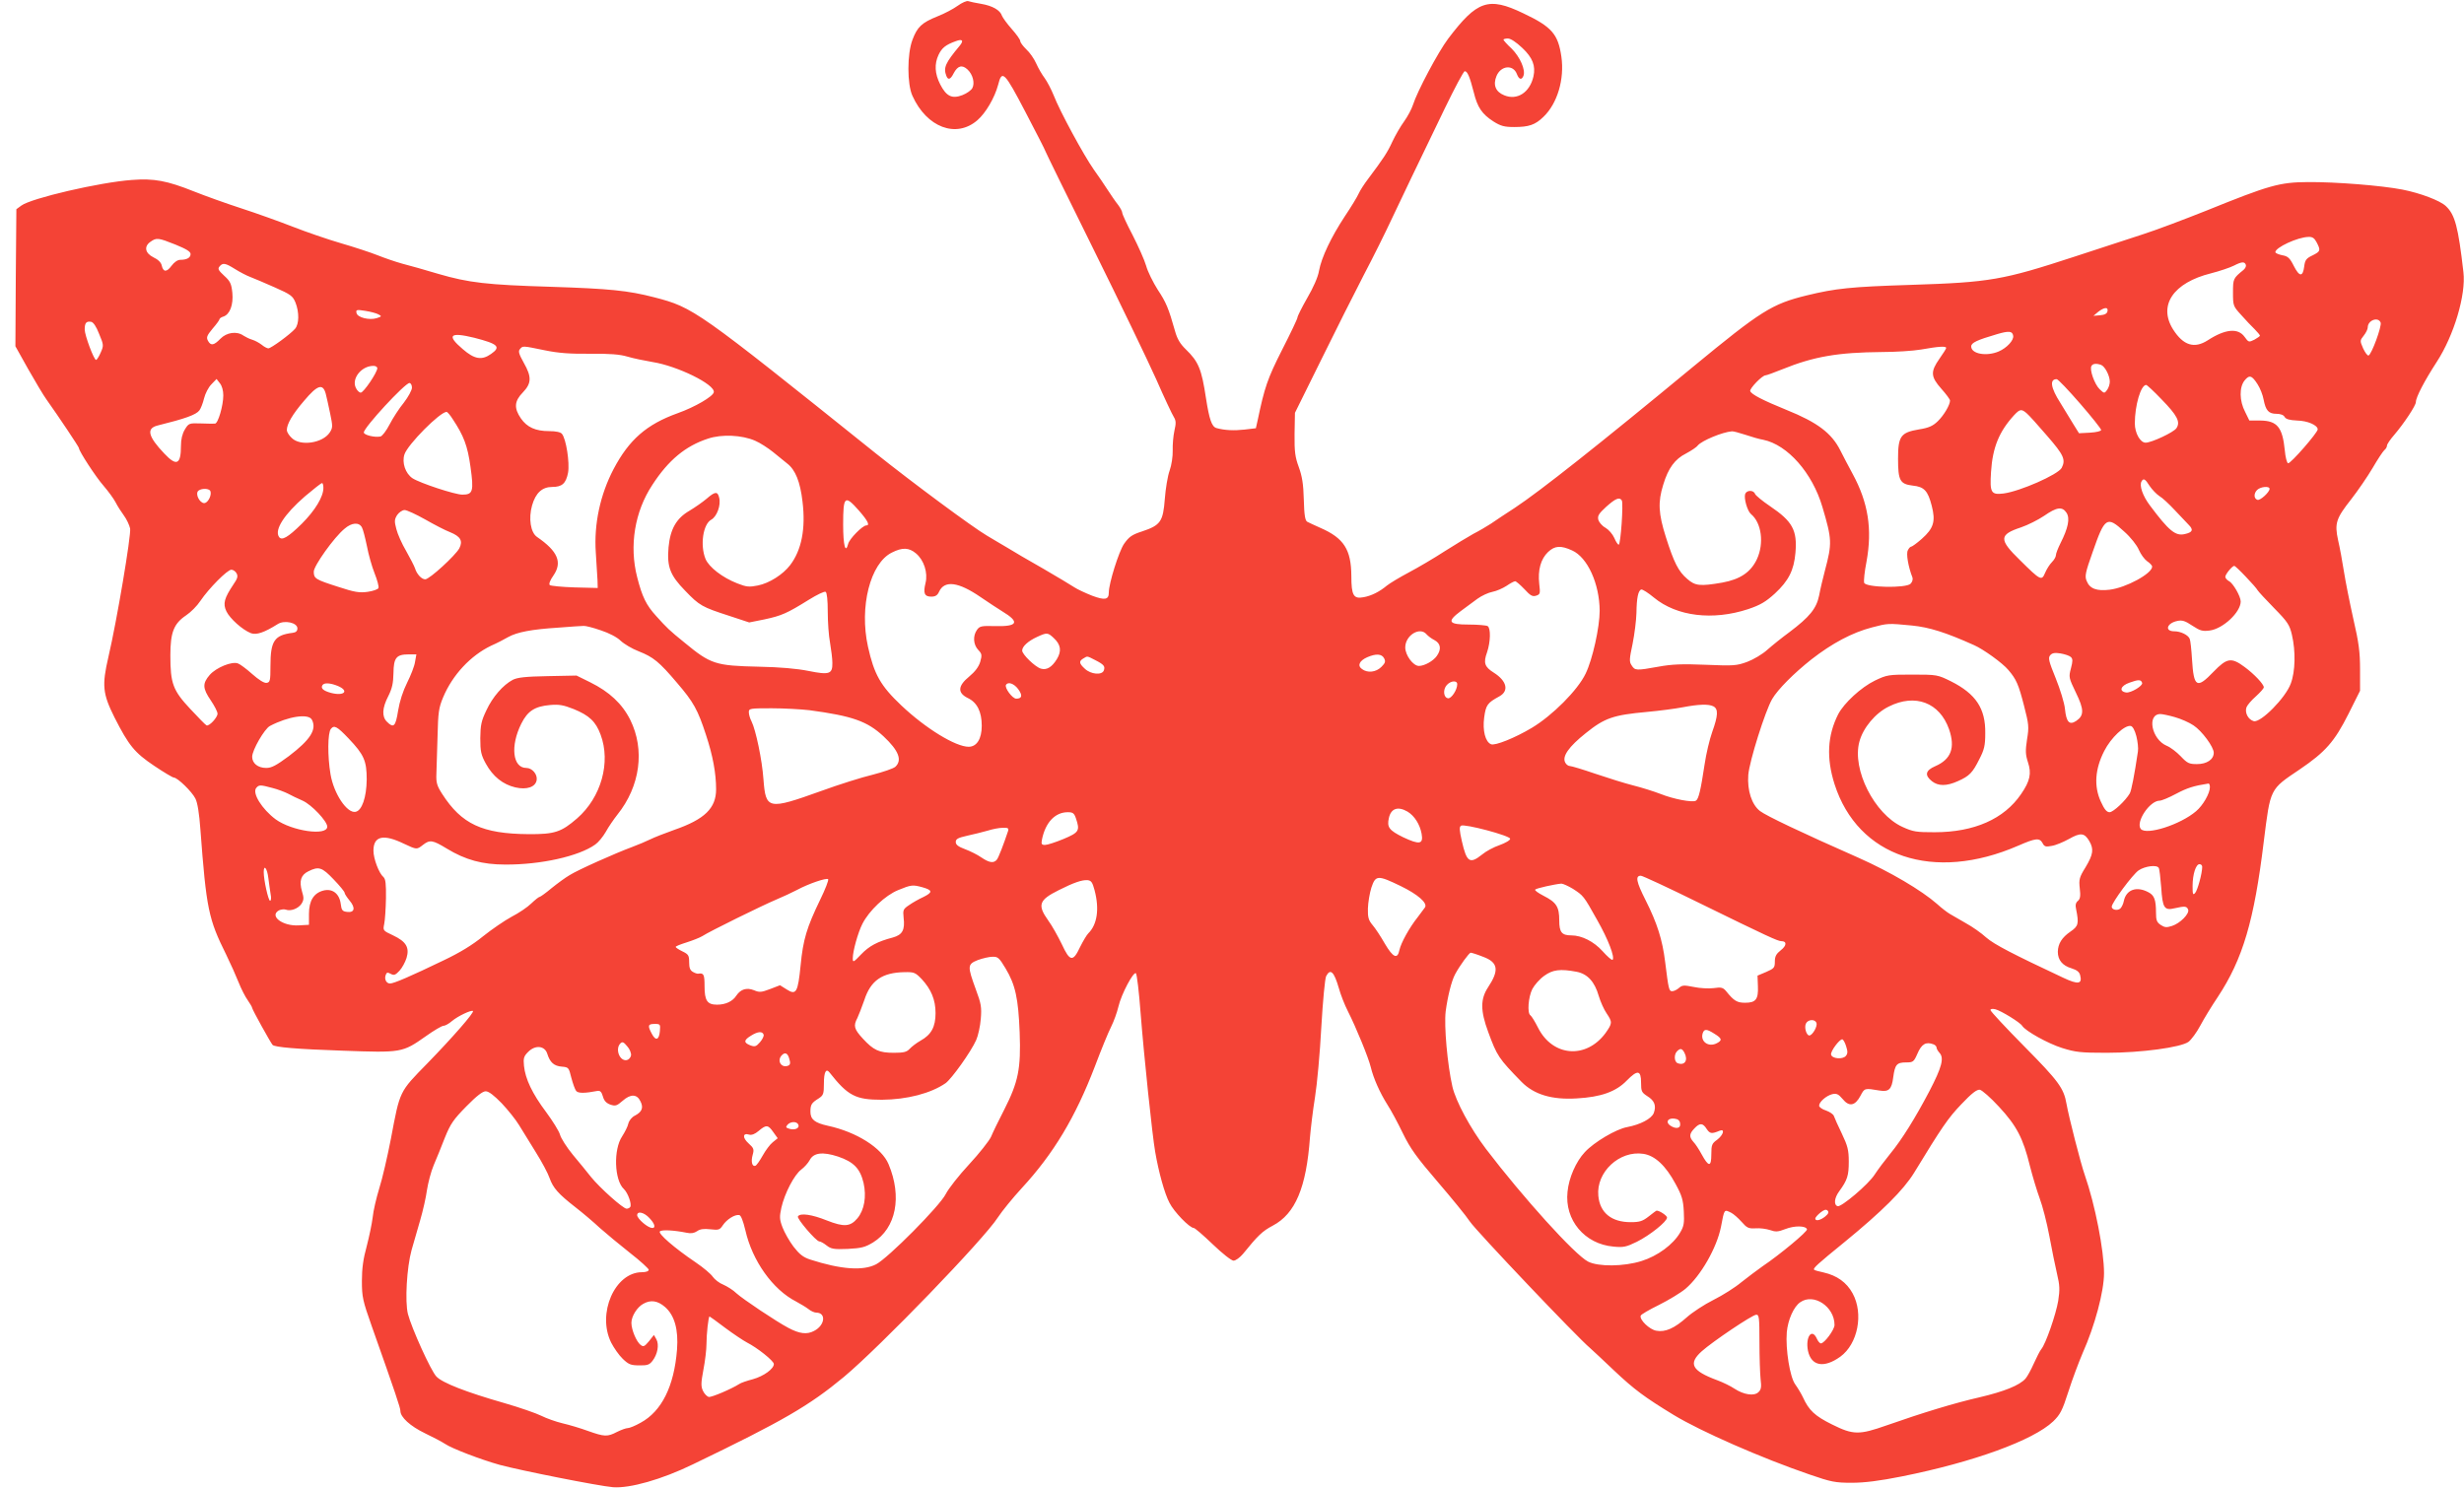 <?xml version="1.0" standalone="no"?>
<!DOCTYPE svg PUBLIC "-//W3C//DTD SVG 20010904//EN"
 "http://www.w3.org/TR/2001/REC-SVG-20010904/DTD/svg10.dtd">
<svg version="1.0" xmlns="http://www.w3.org/2000/svg"
 width="1280pt" height="773pt" viewBox="0 0 1280 773"
 preserveAspectRatio="xMidYMid meet">
<g transform="translate(0,773) scale(0.1,-0.1)"
fill="#f44336" stroke="none">
<path d="M4975 7700 c-22 -16 -69 -41 -105 -55 -82 -33 -105 -55 -130 -122
-28 -74 -28 -230 0 -291 74 -164 227 -222 337 -127 44 38 90 117 108 184 20
81 33 68 143 -143 56 -107 102 -197 102 -200 0 -3 112 -231 249 -508 137 -277
284 -582 327 -678 42 -96 84 -185 92 -197 11 -18 12 -32 3 -70 -6 -27 -10 -73
-9 -103 1 -31 -6 -77 -16 -105 -10 -27 -21 -94 -25 -147 -9 -118 -22 -137
-118 -169 -53 -17 -68 -28 -94 -65 -27 -40 -79 -205 -79 -253 0 -37 -20 -41
-87 -16 -35 14 -76 33 -91 43 -15 10 -88 54 -162 97 -74 42 -160 92 -190 111
-30 18 -77 45 -103 61 -75 44 -384 273 -577 427 -933 748 -947 758 -1150 811
-139 36 -234 45 -540 55 -332 10 -425 21 -583 67 -67 20 -151 44 -187 53 -36
10 -94 30 -129 44 -35 14 -120 42 -189 62 -69 20 -182 59 -251 86 -69 27 -189
70 -266 95 -77 25 -189 65 -249 89 -138 55 -206 68 -321 59 -167 -12 -523 -95
-574 -133 l-26 -19 -3 -356 -2 -356 66 -118 c37 -65 79 -136 95 -158 64 -90
169 -247 169 -253 0 -16 89 -152 128 -196 24 -28 52 -66 62 -85 10 -20 30 -51
44 -70 14 -19 28 -49 32 -67 6 -34 -69 -480 -113 -668 -34 -147 -30 -190 32
-314 74 -145 103 -182 206 -251 49 -33 96 -61 102 -61 20 -1 94 -73 112 -109
11 -21 20 -77 26 -160 31 -414 42 -466 134 -651 23 -47 52 -112 65 -145 13
-33 34 -74 47 -92 12 -17 23 -36 23 -40 0 -8 96 -181 106 -192 11 -12 127 -22
363 -30 307 -11 311 -11 433 75 42 30 83 54 91 54 9 0 29 11 45 25 31 26 101
59 109 52 7 -8 -104 -135 -237 -272 -147 -150 -142 -141 -189 -390 -18 -93
-45 -210 -61 -260 -15 -49 -31 -117 -34 -150 -4 -33 -18 -100 -31 -150 -18
-65 -25 -115 -25 -180 0 -83 4 -102 51 -235 125 -353 149 -425 149 -441 0 -32
51 -79 128 -116 42 -20 89 -45 104 -55 35 -24 187 -82 284 -109 107 -29 515
-110 588 -116 87 -7 254 40 416 119 469 226 603 304 784 454 188 157 728 716
800 829 21 32 77 101 124 152 165 179 278 367 380 633 32 85 70 178 84 205 14
28 31 75 38 105 15 65 79 185 91 173 5 -5 16 -97 24 -204 18 -229 61 -639 76
-724 18 -105 49 -217 74 -264 23 -47 105 -131 126 -131 6 0 50 -38 99 -85 50
-48 97 -85 108 -85 11 0 33 16 49 35 77 95 100 118 155 147 117 62 174 197
193 458 4 47 15 140 26 208 11 68 26 232 33 366 8 138 19 252 25 264 22 42 41
24 66 -62 9 -33 30 -87 47 -120 44 -87 108 -244 119 -291 14 -58 47 -132 86
-194 19 -29 55 -96 81 -150 38 -78 71 -124 180 -251 73 -85 149 -178 168 -207
31 -47 558 -602 624 -657 13 -12 70 -64 125 -117 105 -99 159 -139 310 -231
142 -86 457 -224 705 -309 113 -39 134 -43 220 -43 66 0 145 10 260 33 370 74
682 187 786 286 36 35 47 55 79 155 20 63 54 153 74 200 63 141 111 320 111
415 0 118 -46 355 -100 510 -22 63 -83 302 -95 370 -14 81 -41 118 -219 298
-97 98 -176 183 -176 189 0 6 10 8 26 4 30 -8 128 -68 139 -86 17 -27 134 -92
207 -115 70 -22 97 -25 231 -25 180 0 386 28 426 57 14 11 42 48 61 84 19 36
60 103 91 149 130 197 189 396 239 809 35 277 30 268 186 373 134 91 181 144
254 289 l60 120 0 111 c0 89 -6 138 -35 263 -19 85 -41 196 -49 247 -8 51 -21
123 -30 161 -19 88 -11 113 68 213 35 45 85 118 111 162 26 45 54 87 61 93 8
6 14 17 14 24 0 7 17 32 38 56 51 60 112 152 112 170 0 25 45 111 108 208 90
138 153 350 139 467 -27 236 -44 299 -91 343 -30 29 -134 68 -226 86 -108 21
-345 40 -490 39 -148 -1 -199 -15 -530 -149 -113 -45 -261 -101 -330 -123 -69
-22 -228 -75 -355 -116 -370 -121 -438 -133 -845 -146 -316 -10 -393 -18 -545
-55 -180 -44 -237 -80 -589 -370 -491 -406 -796 -647 -926 -733 -47 -30 -103
-68 -125 -83 -22 -14 -62 -38 -90 -52 -27 -15 -95 -56 -150 -91 -55 -36 -139
-85 -186 -110 -47 -25 -99 -56 -115 -69 -37 -31 -80 -53 -121 -60 -52 -10 -63
10 -63 111 -1 137 -39 196 -160 249 -30 13 -61 28 -69 32 -11 6 -16 34 -18
115 -2 82 -9 122 -26 169 -19 52 -23 79 -22 172 l2 110 136 275 c74 151 174
349 221 440 48 91 114 224 147 295 63 134 114 239 275 573 51 105 97 192 103
192 14 0 26 -28 47 -110 19 -78 43 -113 102 -151 38 -24 57 -29 108 -29 76 0
109 11 152 53 72 69 110 195 93 313 -17 117 -50 155 -198 225 -181 87 -240 66
-390 -132 -52 -69 -161 -274 -183 -344 -7 -22 -28 -61 -46 -86 -19 -26 -46
-73 -61 -105 -25 -55 -46 -87 -127 -195 -19 -25 -41 -59 -48 -75 -7 -16 -39
-69 -72 -118 -71 -108 -121 -213 -134 -283 -5 -32 -30 -88 -61 -141 -28 -49
-51 -95 -51 -102 0 -6 -36 -82 -80 -168 -76 -150 -91 -195 -127 -367 l-9 -40
-59 -7 c-55 -6 -103 -4 -146 8 -24 7 -37 45 -54 154 -23 153 -39 191 -105 255
-30 29 -45 55 -56 95 -33 117 -46 149 -90 215 -24 38 -52 94 -60 124 -9 31
-41 102 -70 159 -30 57 -54 109 -54 116 0 7 -10 26 -22 42 -13 16 -36 50 -53
76 -16 25 -49 74 -73 107 -52 74 -177 304 -208 385 -13 32 -34 72 -47 90 -13
17 -33 51 -44 76 -11 25 -34 58 -52 74 -17 17 -31 35 -31 43 0 7 -20 35 -44
62 -24 27 -47 59 -51 69 -9 29 -49 52 -108 62 -29 5 -59 11 -67 14 -8 3 -33
-8 -55 -24z m11 -207 c-76 -91 -86 -115 -70 -157 9 -24 22 -19 38 13 21 40 44
46 72 20 28 -26 39 -71 25 -97 -6 -11 -28 -27 -51 -36 -54 -21 -84 -7 -116 56
-28 55 -31 106 -8 154 17 35 36 51 89 70 34 13 43 4 21 -23z m2922 -12 c54
-51 70 -93 58 -148 -19 -84 -85 -126 -152 -98 -45 18 -59 54 -40 100 23 55 87
61 106 10 11 -29 25 -32 34 -9 12 31 -18 98 -61 141 -24 22 -43 44 -43 47 0 3
11 6 23 6 15 0 43 -19 75 -49z m4127 -1011 c21 -41 20 -46 -22 -67 -32 -15
-39 -24 -43 -57 -7 -56 -25 -55 -54 2 -21 42 -31 51 -61 56 -19 4 -35 11 -35
16 0 24 116 78 172 79 21 1 31 -6 43 -29z m-11123 -11 c56 -23 78 -36 78 -49
0 -19 -19 -30 -54 -30 -13 0 -31 -12 -45 -31 -25 -34 -43 -34 -51 2 -3 15 -19
31 -43 42 -44 22 -50 57 -15 81 31 22 40 21 130 -15z m10755 -106 c2 -6 -3
-17 -12 -25 -54 -44 -55 -46 -55 -118 0 -69 1 -71 43 -117 23 -26 54 -59 70
-74 15 -15 27 -30 27 -33 0 -3 -13 -12 -29 -21 -29 -14 -30 -14 -51 15 -34 47
-100 41 -191 -18 -70 -45 -127 -27 -180 56 -79 125 0 243 197 292 43 11 97 29
119 40 41 21 56 22 62 3z m-10446 -21 c24 -15 60 -34 79 -41 19 -7 77 -32 127
-54 84 -37 94 -45 108 -79 20 -51 19 -111 -2 -136 -24 -28 -125 -102 -139
-102 -6 0 -22 8 -35 19 -13 10 -35 22 -49 26 -14 4 -34 14 -45 21 -35 25 -88
17 -120 -16 -34 -35 -50 -38 -65 -10 -9 17 -5 27 24 62 20 23 36 45 36 49 0 4
9 11 20 14 34 11 53 61 47 124 -5 47 -11 60 -42 88 -30 28 -35 36 -25 48 17
21 30 19 81 -13z m9727 -219 c-2 -12 -14 -19 -38 -21 l-35 -3 25 21 c31 24 53
26 48 3z m-8983 -16 c19 -10 19 -11 -8 -20 -38 -12 -101 3 -105 27 -4 17 1 18
45 11 26 -4 57 -12 68 -18z m10402 -43 c7 -18 -47 -166 -63 -171 -5 -2 -18 15
-28 37 -17 39 -17 41 3 66 12 15 21 34 21 43 0 37 54 57 67 25z m-11852 -59
c24 -57 24 -61 8 -97 -9 -21 -20 -38 -24 -38 -11 0 -59 128 -59 158 0 34 8 44
33 40 12 -2 27 -24 42 -63z m9943 -9 c5 -23 -33 -64 -75 -82 -63 -27 -143 -13
-143 26 0 19 29 33 135 64 61 18 79 16 83 -8z m-7994 -11 c124 -32 140 -47 87
-84 -48 -34 -86 -28 -147 25 -86 73 -67 90 60 59z m366 -65 c73 -15 132 -19
236 -18 102 1 154 -3 194 -15 30 -9 89 -21 130 -28 128 -20 326 -117 318 -157
-4 -22 -98 -77 -188 -109 -161 -58 -252 -137 -333 -291 -69 -132 -102 -285
-92 -432 4 -58 8 -123 9 -145 l1 -40 -120 3 c-66 2 -124 8 -129 12 -6 6 2 26
19 50 47 68 23 126 -85 200 -34 23 -45 97 -26 164 19 66 53 96 105 96 51 0 71
18 82 74 9 52 -10 176 -32 202 -7 9 -32 14 -66 14 -71 0 -115 20 -147 66 -37
54 -34 90 10 135 45 47 47 80 5 154 -25 45 -30 60 -20 71 15 18 12 18 129 -6z
m7280 12 c0 -4 -16 -29 -35 -56 -47 -67 -46 -93 10 -156 25 -28 45 -55 45 -61
0 -23 -32 -77 -64 -108 -25 -24 -46 -34 -97 -42 -95 -16 -109 -35 -109 -152 0
-114 10 -132 76 -140 60 -6 79 -27 99 -105 21 -81 10 -117 -52 -172 -25 -22
-50 -40 -54 -40 -5 0 -13 -8 -18 -19 -10 -17 2 -86 24 -142 3 -9 -1 -23 -10
-32 -24 -24 -233 -20 -241 5 -3 10 2 59 12 109 31 170 9 308 -72 457 -20 37
-49 92 -64 122 -45 90 -120 146 -279 210 -123 50 -183 81 -189 98 -4 13 62 82
80 82 5 0 44 14 86 31 165 67 290 88 517 90 72 0 164 6 205 13 90 16 130 19
130 8z m805 -88 c20 -8 45 -56 45 -87 0 -13 -6 -32 -14 -43 -14 -19 -15 -19
-39 4 -26 25 -54 103 -42 121 7 12 25 14 50 5z m-8955 -17 c0 -22 -71 -127
-86 -127 -8 0 -20 12 -26 26 -22 47 29 112 90 113 12 1 22 -5 22 -12z m9768
-84 c13 -20 27 -56 31 -79 11 -57 26 -74 67 -74 20 0 37 -6 42 -16 7 -12 25
-17 65 -19 54 -1 107 -24 107 -46 0 -17 -142 -180 -154 -176 -6 2 -14 32 -17
68 -12 119 -39 153 -127 154 l-57 0 -22 45 c-30 57 -31 128 -3 163 25 31 38
27 68 -20z m-10568 -57 c0 -53 -27 -146 -43 -147 -7 -1 -40 0 -74 1 -61 2 -63
1 -83 -32 -13 -22 -20 -50 -20 -85 0 -97 -23 -107 -86 -40 -85 89 -95 131 -36
146 145 36 201 56 218 79 7 9 18 37 24 62 6 25 23 58 38 73 l27 28 17 -22 c11
-13 18 -38 18 -63z m9645 -42 c61 -70 110 -132 110 -138 0 -6 -24 -12 -58 -14
l-57 -3 -28 45 c-15 25 -46 76 -69 113 -50 78 -57 123 -19 123 7 0 61 -57 121
-126z m-8665 82 c0 -13 -19 -48 -42 -78 -24 -29 -57 -80 -74 -113 -17 -33 -39
-62 -48 -63 -30 -6 -86 8 -86 21 0 26 214 257 237 257 7 0 13 -11 13 -24z
m9088 -60 c83 -85 100 -118 78 -151 -14 -21 -129 -75 -160 -75 -28 0 -56 50
-56 100 0 93 31 200 59 200 4 0 40 -33 79 -74z m-9536 29 c4 -16 15 -63 23
-103 14 -67 14 -74 -2 -99 -37 -56 -154 -73 -198 -28 -14 13 -25 31 -25 40 0
32 29 82 90 153 69 82 97 91 112 37z m8836 -102 c12 -10 59 -62 106 -117 87
-100 98 -124 76 -167 -19 -35 -217 -122 -302 -133 -65 -8 -72 4 -65 112 8 127
42 210 120 295 30 32 38 33 65 10z m-8176 -31 c57 -86 77 -138 92 -247 18
-128 13 -145 -42 -145 -39 0 -220 60 -259 85 -37 25 -56 81 -42 124 17 52 185
221 219 221 4 0 19 -17 32 -38z m6715 -81 c32 -11 74 -23 93 -26 126 -26 255
-172 307 -349 50 -169 51 -188 13 -331 -10 -38 -24 -96 -30 -129 -14 -68 -49
-111 -155 -191 -37 -27 -88 -68 -114 -91 -25 -23 -73 -51 -105 -63 -55 -20
-70 -21 -215 -15 -122 5 -176 3 -246 -10 -116 -21 -122 -20 -139 7 -13 19 -12
32 5 112 10 50 19 122 20 160 1 78 9 117 25 122 6 2 36 -17 66 -42 119 -98
306 -120 489 -60 65 22 91 38 139 81 72 67 99 121 107 212 10 117 -15 163
-132 242 -40 27 -75 56 -78 64 -8 21 -43 20 -51 0 -8 -22 11 -89 30 -105 55
-45 69 -152 31 -234 -32 -68 -87 -105 -180 -122 -116 -20 -141 -17 -182 19
-46 39 -69 85 -111 217 -39 123 -42 182 -14 272 26 87 61 134 119 163 26 14
54 32 61 42 22 25 127 69 177 73 7 1 39 -8 70 -18z m-5144 -31 c26 -11 67 -38
92 -58 24 -20 58 -47 74 -60 43 -33 68 -95 80 -199 17 -140 -5 -252 -65 -330
-37 -48 -107 -93 -167 -105 -45 -9 -59 -8 -107 11 -77 30 -147 84 -165 127
-29 71 -13 181 30 204 29 16 51 75 41 114 -8 34 -21 33 -65 -5 -20 -17 -60
-45 -90 -63 -67 -39 -99 -94 -108 -189 -9 -102 8 -146 86 -226 75 -78 88 -85
230 -131 l103 -34 80 16 c88 19 116 31 230 102 42 26 81 45 87 41 7 -4 11 -45
11 -103 0 -53 5 -126 12 -162 6 -36 12 -82 12 -104 1 -58 -15 -64 -124 -42
-59 12 -150 20 -257 22 -228 5 -251 13 -388 126 -79 64 -90 75 -146 137 -52
57 -73 100 -99 202 -42 163 -13 341 79 480 83 128 172 202 289 240 71 24 177
19 245 -11z m7244 -235 c13 -19 35 -42 50 -52 16 -9 51 -42 80 -73 28 -30 61
-65 73 -77 26 -26 20 -39 -21 -48 -48 -11 -82 17 -180 148 -38 50 -57 105 -44
126 10 18 19 13 42 -24z m-9487 -10 c0 -46 -43 -117 -112 -186 -73 -72 -105
-90 -119 -68 -24 37 28 117 135 210 45 38 84 69 89 69 4 0 7 -11 7 -25z
m10110 -5 c0 -17 -49 -62 -63 -57 -19 6 -20 33 -2 51 18 18 65 22 65 6z
m-10697 -12 c7 -19 -9 -54 -27 -61 -20 -8 -49 33 -40 57 7 19 60 22 67 4z
m7332 -48 c9 -15 -6 -230 -16 -230 -5 0 -15 16 -23 35 -9 20 -29 43 -46 53
-17 9 -33 28 -37 41 -5 21 2 32 41 68 48 43 69 52 81 33z m-3962 -54 c46 -53
57 -76 37 -76 -19 0 -88 -70 -94 -96 -14 -54 -26 -7 -26 100 0 150 8 157 83
72z m6272 -10 c19 -29 9 -79 -31 -158 -13 -26 -24 -54 -24 -63 0 -8 -9 -24
-21 -36 -11 -11 -27 -36 -35 -55 -18 -43 -23 -41 -131 66 -110 107 -109 132 6
170 35 12 89 39 120 60 66 46 94 49 116 16z m-8526 -35 c47 -27 105 -57 129
-66 54 -22 68 -45 48 -84 -20 -37 -155 -161 -177 -161 -19 0 -44 27 -53 57 -4
12 -25 53 -46 90 -22 37 -45 89 -51 114 -11 41 -10 50 4 73 10 14 27 26 39 26
11 0 59 -22 107 -49z m8826 -63 c33 -29 66 -71 76 -95 10 -23 29 -49 43 -59
14 -9 26 -22 26 -28 0 -36 -136 -110 -221 -120 -67 -8 -103 5 -119 45 -11 25
-7 44 31 151 63 181 74 189 164 106z m-9155 22 c6 -10 17 -54 26 -97 8 -43 26
-107 40 -142 14 -35 23 -69 20 -76 -2 -7 -28 -16 -56 -20 -43 -6 -68 -2 -153
26 -119 38 -127 43 -127 79 0 30 105 178 160 223 37 32 75 35 90 7z m6287
-120 c80 -36 142 -173 143 -313 0 -86 -37 -253 -73 -327 -41 -86 -173 -218
-280 -282 -89 -53 -190 -93 -211 -85 -30 12 -45 71 -36 139 9 66 17 76 79 110
51 28 39 80 -29 123 -48 30 -55 51 -35 106 18 53 20 125 3 136 -7 4 -51 8 -98
8 -106 0 -115 15 -43 69 26 19 66 49 88 65 22 16 57 32 78 36 21 4 53 18 73
31 19 13 39 24 45 24 5 0 27 -19 48 -41 31 -34 42 -40 61 -34 21 7 22 11 16
62 -8 71 8 129 46 165 35 33 66 35 125 8z m-3409 -15 c42 -35 63 -101 50 -154
-13 -53 -6 -71 30 -71 21 0 32 7 40 25 28 62 101 52 217 -28 42 -28 92 -62
111 -73 93 -56 82 -80 -36 -77 -72 2 -81 0 -95 -20 -22 -31 -19 -77 7 -104 19
-20 20 -27 10 -62 -8 -26 -27 -51 -57 -76 -60 -49 -62 -85 -7 -112 48 -23 72
-71 72 -144 0 -68 -26 -109 -68 -109 -68 0 -223 95 -349 214 -109 103 -142
162 -174 306 -46 207 12 434 124 489 55 28 89 26 125 -4z m6908 -121 c30 -31
58 -63 62 -71 5 -8 44 -50 87 -94 69 -70 79 -86 91 -137 20 -85 18 -191 -6
-254 -27 -74 -156 -204 -192 -195 -29 8 -48 44 -38 72 4 11 26 37 49 57 22 20
41 41 41 47 0 16 -49 68 -99 105 -70 52 -92 48 -162 -24 -87 -91 -103 -82
-112 65 -3 50 -8 97 -12 106 -8 20 -47 39 -80 39 -52 0 -39 43 17 54 24 5 40
0 77 -25 40 -26 52 -30 90 -25 69 9 161 95 161 151 0 26 -39 94 -60 105 -11 6
-20 16 -20 23 0 13 36 57 47 57 3 0 30 -25 59 -56z m-10437 17 c8 -15 5 -27
-16 -57 -48 -72 -56 -100 -37 -140 18 -38 84 -97 128 -114 28 -10 68 3 138 47
35 23 103 8 103 -22 0 -14 -8 -21 -25 -23 -95 -12 -115 -42 -115 -172 0 -77
-2 -85 -20 -88 -13 -2 -41 16 -75 46 -30 27 -64 52 -74 55 -31 12 -112 -21
-146 -59 -39 -45 -38 -70 5 -133 19 -28 35 -59 35 -69 0 -20 -43 -66 -57 -61
-5 2 -43 41 -84 85 -91 97 -104 133 -104 279 0 120 18 165 82 208 24 16 57 49
74 75 44 65 140 162 161 162 9 0 22 -9 27 -19z m8703 -271 c91 -9 176 -36 323
-102 48 -21 148 -93 178 -129 41 -48 53 -74 82 -188 24 -93 26 -108 15 -173
-9 -59 -8 -79 5 -119 19 -57 11 -97 -36 -165 -88 -129 -243 -198 -449 -198
-95 0 -111 2 -168 28 -145 67 -262 298 -223 442 19 72 83 149 153 183 137 69
264 21 313 -118 33 -96 11 -156 -72 -192 -51 -22 -56 -47 -17 -78 33 -26 76
-26 134 0 61 27 77 44 112 114 26 50 31 72 31 135 2 129 -49 205 -178 270 -69
34 -72 35 -200 35 -125 0 -132 -1 -195 -31 -72 -35 -160 -116 -191 -175 -56
-111 -62 -227 -19 -363 121 -379 515 -511 954 -320 92 40 111 42 127 13 9 -18
17 -20 47 -14 21 3 61 20 90 36 60 34 80 32 105 -10 25 -43 21 -70 -19 -137
-33 -53 -35 -64 -30 -110 5 -40 2 -55 -10 -65 -11 -9 -14 -22 -9 -43 15 -75
12 -88 -29 -116 -45 -31 -65 -63 -66 -105 0 -43 24 -72 71 -86 28 -9 41 -19
45 -36 12 -46 -10 -50 -88 -13 -260 122 -359 173 -400 209 -25 23 -72 56 -105
74 -32 18 -69 40 -83 48 -14 8 -44 31 -67 52 -81 71 -243 167 -410 241 -299
132 -477 217 -510 242 -43 33 -67 107 -61 188 6 72 88 332 124 394 30 51 113
134 204 206 108 84 211 139 314 166 84 22 83 22 208 10z m-6811 -25 c43 -14
85 -36 103 -54 18 -17 60 -42 94 -55 76 -30 106 -54 200 -165 84 -98 107 -138
150 -271 35 -106 52 -198 52 -281 0 -98 -59 -156 -218 -211 -48 -17 -104 -39
-124 -49 -20 -10 -63 -28 -95 -40 -84 -31 -282 -119 -324 -146 -21 -12 -62
-42 -93 -67 -31 -26 -59 -46 -63 -46 -4 0 -23 -15 -43 -34 -19 -19 -65 -50
-102 -69 -37 -20 -104 -66 -149 -102 -55 -45 -121 -85 -203 -124 -174 -84
-260 -121 -280 -121 -19 0 -31 23 -22 45 4 13 10 14 26 5 17 -9 24 -6 45 16
14 15 30 45 37 67 16 54 -2 85 -70 117 -53 25 -53 25 -46 60 4 19 8 79 9 133
1 75 -2 100 -13 110 -23 19 -52 95 -52 137 0 77 52 88 159 36 66 -31 66 -31
98 -6 36 28 50 26 124 -19 97 -59 185 -83 304 -83 184 -1 382 43 467 104 16
11 40 40 55 66 14 26 42 66 60 89 119 148 144 338 67 493 -42 84 -109 146
-208 195 l-71 35 -150 -3 c-115 -2 -157 -7 -181 -19 -51 -27 -105 -89 -137
-158 -27 -56 -31 -77 -32 -145 0 -70 4 -87 29 -133 37 -67 89 -108 153 -123
60 -14 106 2 111 39 4 30 -24 62 -54 62 -71 0 -84 114 -26 230 33 66 70 90
150 97 46 4 69 0 122 -21 81 -33 115 -65 140 -133 54 -144 3 -326 -122 -435
-82 -71 -116 -83 -253 -82 -240 2 -347 52 -448 209 -27 42 -32 58 -30 105 1
30 4 118 6 195 3 124 6 147 29 202 49 117 143 217 249 268 30 13 70 34 89 45
47 26 121 40 260 49 63 5 122 9 132 9 9 1 49 -9 89 -23z m4290 -21 c7 -8 25
-22 41 -30 32 -17 37 -47 12 -82 -18 -26 -64 -52 -93 -52 -30 0 -71 56 -71 96
0 63 76 110 111 68z m-1938 -18 c38 -35 43 -68 17 -111 -26 -42 -53 -58 -83
-49 -30 9 -97 74 -97 94 0 21 30 49 78 71 50 23 55 23 85 -5z m5285 -100 c10
-10 10 -21 0 -59 -12 -45 -11 -49 26 -126 43 -88 43 -119 1 -147 -35 -23 -51
-6 -58 63 -3 31 -25 102 -48 159 -36 88 -40 106 -29 119 10 12 23 15 54 10 23
-4 47 -12 54 -19z m-8602 -25 c-3 -22 -22 -70 -41 -108 -22 -44 -39 -97 -47
-146 -13 -82 -23 -92 -58 -57 -27 27 -25 71 7 133 20 40 26 67 27 120 1 80 15
97 79 97 l40 0 -7 -39z m5034 19 c9 -17 6 -25 -14 -45 -28 -28 -72 -33 -101
-11 -25 18 -13 43 27 61 46 20 76 18 88 -5z m-1500 -10 c45 -23 52 -32 44 -54
-10 -25 -67 -20 -98 9 -31 28 -32 40 -8 54 22 13 17 14 62 -9z m5438 -118 c5
-15 -58 -53 -83 -50 -39 6 -29 35 17 51 47 17 60 17 66 -1z m-3558 -7 c0 -30
-31 -76 -48 -73 -24 4 -27 46 -6 69 21 23 54 25 54 4z m-5815 -9 c61 -26 33
-54 -36 -36 -40 11 -54 24 -44 40 9 14 40 12 80 -4z m3534 -16 c24 -33 21 -50
-10 -50 -20 0 -62 57 -53 72 11 17 41 7 63 -22z m3612 -90 c26 -14 24 -48 -6
-132 -14 -39 -32 -115 -40 -170 -20 -133 -31 -180 -45 -188 -17 -11 -117 8
-184 35 -34 13 -97 33 -141 44 -44 11 -133 39 -198 61 -64 22 -124 40 -132 40
-8 0 -19 8 -24 18 -17 32 18 82 107 153 98 79 143 94 317 110 66 6 149 17 185
24 84 16 136 18 161 5z m-4696 -20 c223 -30 300 -57 385 -136 79 -74 98 -124
61 -158 -10 -9 -63 -27 -117 -41 -55 -13 -176 -51 -269 -85 -276 -99 -287 -96
-299 61 -7 101 -40 257 -62 301 -8 15 -14 36 -14 48 0 19 6 20 118 20 64 0
153 -5 197 -10z m7093 -36 c32 -9 75 -28 97 -43 44 -29 105 -112 105 -142 0
-35 -36 -59 -87 -59 -41 0 -50 4 -85 41 -21 22 -54 47 -72 54 -79 33 -105 165
-33 165 10 0 44 -7 75 -16z m-9678 -13 c27 -51 -8 -105 -120 -190 -65 -48 -89
-61 -117 -61 -43 0 -73 24 -73 58 0 35 64 145 92 160 95 50 200 66 218 33z
m191 -98 c80 -84 94 -116 94 -213 -1 -93 -25 -162 -58 -168 -44 -9 -113 94
-130 195 -16 94 -15 216 2 236 17 21 32 13 92 -50z m9287 12 c7 -28 11 -63 8
-80 -18 -122 -34 -203 -42 -217 -22 -38 -86 -98 -105 -98 -15 0 -27 14 -46 56
-36 79 -30 168 18 262 35 69 106 136 138 130 10 -2 21 -22 29 -53z m382 -265
c0 -32 -36 -95 -72 -125 -82 -70 -258 -126 -287 -92 -28 35 46 147 98 147 10
0 49 16 86 36 57 30 90 41 168 53 4 0 7 -8 7 -19z m-10065 -4 c28 -7 64 -21
80 -29 17 -9 51 -26 77 -37 47 -21 128 -107 128 -135 0 -50 -184 -23 -268 38
-71 53 -123 136 -101 163 14 17 21 17 84 0z m5897 -123 c36 -22 64 -66 73
-115 10 -55 -11 -58 -96 -18 -73 36 -85 52 -74 100 11 50 47 62 97 33z m-1723
-34 c22 -65 17 -74 -64 -108 -41 -17 -84 -31 -96 -31 -18 0 -21 4 -16 29 18
88 68 141 134 141 26 0 33 -5 42 -31z m2256 -107 c0 -8 -25 -22 -55 -33 -30
-10 -71 -32 -91 -49 -64 -51 -80 -40 -105 70 -13 57 -14 74 -4 80 18 11 255
-52 255 -68z m-2608 41 c-23 -69 -50 -140 -59 -150 -16 -19 -39 -16 -80 12
-20 14 -58 33 -85 43 -35 13 -48 23 -48 37 0 16 11 22 60 33 33 7 80 19 105
26 25 8 60 15 79 15 27 1 32 -2 28 -16z m6203 -187 c0 -33 -24 -122 -37 -136
-11 -12 -13 -7 -13 36 0 61 17 114 36 114 8 0 14 -6 14 -14z m-226 -5 c4 -5 9
-51 13 -101 7 -108 16 -122 70 -109 53 12 63 11 70 -7 8 -21 -41 -71 -84 -85
-28 -9 -38 -8 -58 5 -21 14 -25 25 -25 64 0 68 -9 91 -41 107 -61 32 -114 12
-126 -46 -3 -16 -12 -34 -19 -40 -15 -12 -44 -6 -44 10 0 21 109 168 140 189
33 22 94 30 104 13z m-9820 -53 c4 -29 9 -68 12 -85 4 -18 2 -33 -3 -33 -9 0
-33 107 -33 149 0 42 18 20 24 -31z m339 -7 c32 -33 57 -64 57 -69 0 -6 12
-24 26 -41 32 -38 26 -64 -13 -59 -24 3 -29 8 -33 42 -7 53 -43 81 -90 69 -50
-13 -75 -53 -75 -121 l0 -57 -53 -3 c-84 -5 -155 49 -103 78 11 5 27 7 35 4
26 -10 65 5 82 30 13 21 13 31 3 64 -16 55 -6 86 33 105 54 27 71 21 131 -42z
m7089 -120 c365 -179 414 -201 432 -201 29 0 28 -23 -3 -47 -24 -19 -31 -32
-31 -59 0 -32 -4 -36 -45 -54 l-45 -19 2 -55 c3 -68 -11 -86 -66 -86 -42 0
-58 9 -99 60 -16 19 -25 22 -65 16 -25 -3 -71 -1 -103 6 -51 10 -60 10 -77 -5
-10 -9 -26 -17 -35 -17 -17 0 -19 8 -37 153 -14 114 -41 200 -102 321 -48 95
-54 126 -24 126 8 0 142 -62 298 -139z m-4562 13 c-69 -143 -88 -205 -101
-340 -14 -141 -23 -156 -72 -125 l-35 22 -52 -20 c-45 -17 -55 -18 -83 -6 -38
15 -69 6 -92 -28 -19 -30 -56 -47 -100 -47 -51 0 -65 21 -65 96 0 61 -4 70
-33 65 -4 -1 -17 3 -27 9 -15 8 -20 21 -20 51 0 35 -4 41 -35 56 -19 9 -35 20
-35 23 0 4 26 14 58 24 31 10 67 24 80 32 38 25 313 160 382 189 36 15 85 38
110 51 61 33 153 64 162 56 4 -4 -15 -53 -42 -108z m3017 72 c88 -43 139 -87
126 -110 -4 -6 -21 -29 -38 -51 -44 -55 -87 -134 -95 -170 -10 -51 -33 -41
-76 32 -21 37 -50 81 -64 97 -21 25 -25 40 -24 86 1 31 9 79 18 108 22 66 33
66 153 8z m-1591 -21 c26 -98 14 -179 -33 -225 -8 -8 -27 -40 -42 -70 -37 -79
-53 -77 -95 14 -20 41 -51 97 -71 124 -57 80 -48 106 55 157 77 39 121 54 149
52 20 -2 26 -11 37 -52z m2485 7 c55 -36 55 -35 126 -162 57 -100 93 -194 80
-207 -4 -3 -27 17 -52 45 -45 50 -108 82 -162 82 -50 0 -63 16 -63 78 0 71
-15 94 -82 128 -27 14 -47 28 -43 32 6 7 101 28 136 31 8 0 35 -12 60 -27z
m-3379 8 c53 -15 54 -26 6 -50 -24 -11 -58 -30 -76 -43 -30 -20 -32 -25 -28
-64 8 -65 -6 -90 -56 -104 -80 -21 -123 -44 -165 -88 -40 -42 -43 -43 -43 -20
0 37 27 134 50 179 35 69 119 148 185 175 68 28 76 29 127 15z m2912 -361 c79
-29 85 -70 26 -159 -40 -61 -40 -121 1 -232 46 -125 54 -137 173 -259 65 -66
158 -94 287 -86 126 7 204 35 260 93 56 57 74 54 74 -11 0 -45 3 -51 32 -70
38 -23 48 -50 34 -88 -12 -30 -70 -60 -138 -73 -57 -10 -172 -78 -220 -130
-46 -49 -83 -133 -90 -206 -16 -147 89 -272 239 -285 51 -5 66 -2 121 25 68
34 157 105 157 126 0 10 -39 36 -54 36 -2 0 -20 -13 -41 -30 -32 -25 -47 -30
-94 -30 -100 0 -160 49 -168 137 -12 123 110 237 234 218 60 -9 116 -61 167
-156 33 -60 40 -84 43 -143 3 -60 1 -77 -19 -110 -36 -62 -117 -122 -201 -148
-92 -29 -224 -30 -277 -3 -69 35 -339 334 -531 586 -81 107 -156 246 -174 323
-26 114 -44 316 -35 391 10 76 30 158 49 193 24 45 73 112 81 112 5 0 34 -9
64 -21z m-2480 -61 c51 -85 66 -156 73 -333 7 -188 -7 -256 -80 -400 -29 -56
-60 -120 -69 -142 -10 -21 -61 -86 -113 -142 -53 -57 -108 -127 -122 -155 -31
-62 -301 -334 -362 -365 -68 -35 -182 -27 -343 25 -36 12 -55 27 -86 67 -22
29 -47 74 -57 100 -16 42 -16 55 -6 102 17 75 67 171 103 198 16 12 36 34 44
49 20 39 67 45 147 19 82 -28 115 -62 133 -137 16 -71 4 -141 -32 -184 -37
-44 -70 -46 -159 -11 -77 31 -138 40 -150 21 -7 -11 94 -129 111 -130 6 0 23
-9 38 -21 23 -18 37 -21 110 -18 71 4 89 8 132 34 119 74 151 237 80 406 -35
85 -167 168 -316 200 -68 15 -90 33 -90 73 0 37 6 46 43 69 24 16 27 23 27 77
0 60 11 81 29 58 96 -122 136 -142 272 -142 131 1 254 33 331 86 31 22 132
163 159 224 10 22 21 72 24 110 5 61 2 79 -26 154 -44 121 -44 130 11 152 25
9 59 17 76 17 28 1 35 -6 68 -61z m2966 -17 c57 -11 94 -52 115 -125 9 -30 27
-71 41 -91 31 -46 30 -52 -6 -103 -101 -136 -274 -122 -350 28 -16 32 -34 61
-40 65 -17 11 -11 94 10 136 11 21 39 53 62 69 44 32 83 37 168 21z m-3402
-38 c49 -53 72 -107 72 -177 0 -71 -22 -112 -78 -143 -21 -12 -46 -31 -57 -43
-15 -16 -30 -20 -82 -20 -76 0 -105 13 -161 74 -45 49 -50 66 -28 107 7 15 23
56 36 93 33 102 93 143 209 145 50 1 56 -2 89 -36z m4648 -228 c7 -17 -21 -65
-37 -65 -15 0 -28 43 -17 63 11 21 47 23 54 2z m-6008 -42 c-4 -47 -22 -53
-42 -14 -23 43 -20 51 15 51 29 0 30 -2 27 -37z m5478 -14 c39 -24 42 -34 13
-49 -43 -23 -87 8 -74 51 8 24 20 24 61 -2z m-4939 -5 c2 -7 -6 -24 -19 -39
-20 -23 -27 -25 -51 -16 -35 14 -34 27 6 51 34 21 58 23 64 4z m5623 -59 c9
-28 9 -39 -1 -51 -16 -20 -73 -15 -77 7 -3 17 43 79 58 79 5 0 14 -16 20 -35z
m-6312 -49 c-2 -11 -12 -22 -22 -24 -37 -7 -62 58 -33 87 10 10 17 7 35 -15
13 -14 22 -36 20 -48z m6766 58 c9 -3 16 -11 16 -17 0 -6 7 -18 16 -28 24 -27
11 -75 -53 -198 -73 -139 -143 -252 -204 -326 -27 -33 -63 -81 -80 -107 -32
-51 -174 -171 -193 -165 -21 7 -17 43 8 77 43 59 50 82 50 155 0 60 -6 82 -36
145 -20 41 -38 82 -41 91 -3 10 -22 22 -41 29 -20 6 -36 18 -36 25 0 20 37 52
68 60 22 5 32 1 54 -25 34 -42 65 -36 93 17 21 40 21 40 98 27 49 -8 64 5 72
69 9 66 18 77 67 77 36 0 40 3 58 44 22 52 45 65 84 50z m-7201 -49 c14 -45
35 -64 76 -67 35 -3 36 -5 49 -58 8 -30 19 -61 25 -68 10 -13 44 -13 111 0 14
2 21 -5 28 -29 6 -22 17 -34 38 -42 27 -9 34 -7 65 20 41 36 74 35 92 -3 17
-33 8 -55 -28 -74 -17 -8 -31 -26 -35 -42 -3 -15 -18 -44 -32 -66 -46 -68 -41
-228 9 -274 21 -20 42 -79 33 -93 -3 -5 -12 -9 -19 -9 -18 0 -138 107 -185
165 -19 24 -61 76 -94 115 -32 39 -62 86 -67 105 -5 18 -38 71 -72 117 -72 96
-108 172 -115 240 -4 40 -1 50 22 73 37 37 86 32 99 -10z m5907 6 c21 -40 2
-69 -35 -55 -18 7 -20 45 -3 62 17 17 26 15 38 -7z m-4649 -35 c6 -19 4 -29
-7 -33 -36 -14 -60 27 -32 55 17 17 31 10 39 -22z m6283 -246 c92 -99 126
-164 161 -308 14 -55 37 -131 51 -169 14 -37 37 -125 50 -195 13 -70 31 -159
40 -197 14 -59 15 -81 6 -140 -12 -71 -65 -224 -88 -251 -7 -8 -24 -42 -39
-75 -14 -32 -34 -68 -43 -78 -31 -35 -111 -67 -239 -97 -131 -30 -295 -80
-483 -146 -142 -50 -173 -50 -283 5 -89 44 -120 73 -151 141 -9 19 -27 49 -40
67 -28 38 -51 183 -44 271 6 65 36 133 70 156 70 49 178 -23 178 -118 0 -25
-53 -96 -71 -96 -5 0 -15 11 -21 25 -26 57 -60 8 -46 -63 17 -80 83 -92 168
-31 91 66 122 223 64 329 -31 57 -81 93 -152 109 -24 5 -46 11 -48 14 -7 7 17
29 156 142 198 162 308 272 363 361 145 238 177 285 246 357 54 57 80 77 96
75 11 -2 56 -41 99 -88z m-7778 18 c33 -35 73 -85 90 -113 17 -27 56 -91 87
-141 32 -51 64 -111 72 -135 18 -51 45 -82 135 -152 36 -28 93 -76 126 -107
34 -30 105 -89 157 -130 53 -41 96 -81 97 -87 0 -8 -14 -13 -35 -13 -141 0
-235 -215 -160 -366 14 -27 40 -65 60 -84 30 -29 42 -34 85 -34 43 -1 54 3 70
24 26 34 35 83 20 111 l-13 23 -26 -33 c-23 -27 -28 -30 -43 -19 -22 17 -48
79 -48 115 0 34 30 82 62 99 39 22 75 16 113 -17 49 -43 70 -117 62 -221 -15
-191 -80 -321 -189 -380 -28 -16 -58 -28 -67 -28 -9 0 -34 -9 -56 -20 -50 -26
-65 -25 -150 5 -38 14 -98 32 -133 40 -34 8 -84 26 -110 39 -26 13 -112 43
-192 66 -199 57 -322 105 -353 138 -29 30 -129 252 -148 325 -16 65 -6 241 19
332 11 39 31 109 45 156 14 48 30 118 35 156 6 38 21 96 35 129 14 32 40 97
58 143 29 72 45 95 112 163 52 53 84 78 100 78 16 0 43 -21 83 -62z m6122
-105 c4 -27 -23 -31 -53 -10 -24 18 -10 39 23 35 19 -2 28 -10 30 -25z m-4582
-4 c11 -18 -13 -32 -41 -25 -22 6 -25 9 -15 21 15 18 46 20 56 4z m4720 -25
c17 -25 26 -26 67 -9 29 12 20 -22 -13 -47 -27 -19 -30 -27 -30 -76 0 -66 -14
-66 -50 0 -14 26 -33 55 -43 65 -23 26 -22 42 5 70 28 30 44 29 64 -3z m-4849
-16 l23 -32 -26 -21 c-14 -11 -37 -42 -52 -69 -15 -27 -32 -51 -38 -53 -17 -6
-24 22 -14 57 8 28 6 35 -22 60 -32 29 -30 55 3 45 13 -4 30 2 50 19 39 33 49
33 76 -6z m5464 -439 c-25 -20 -51 -25 -51 -10 0 5 12 19 27 31 19 15 29 18
37 10 8 -8 4 -17 -13 -31z m-488 20 c12 -6 36 -27 54 -47 28 -32 36 -36 73
-34 23 2 56 -3 75 -9 28 -10 41 -10 79 5 48 19 107 18 113 -1 4 -11 -140 -131
-232 -193 -27 -19 -76 -56 -109 -82 -32 -27 -97 -68 -145 -92 -48 -24 -110
-65 -138 -90 -64 -57 -112 -79 -159 -70 -35 6 -88 57 -81 78 1 6 44 31 95 56
50 25 113 63 138 84 79 67 162 212 184 321 18 95 16 92 53 74z m-5620 -27 c50
-52 23 -73 -32 -26 -17 14 -31 32 -31 40 0 23 35 16 63 -14z m499 -64 c36
-159 142 -308 263 -370 22 -12 51 -29 64 -39 13 -11 32 -19 41 -19 53 0 46
-66 -11 -95 -37 -20 -76 -15 -134 16 -61 32 -236 149 -270 180 -16 16 -47 35
-67 44 -21 8 -45 27 -55 41 -9 14 -49 48 -89 75 -111 75 -197 150 -186 161 10
10 75 6 139 -7 22 -5 39 -2 54 8 15 11 35 14 69 10 44 -5 49 -3 65 21 20 30
62 57 85 53 9 -1 20 -29 32 -79z m5268 -580 c0 -79 3 -166 6 -194 5 -40 3 -54
-11 -67 -22 -22 -76 -14 -125 18 -19 13 -60 33 -90 44 -132 49 -151 86 -80
150 57 51 262 189 283 190 15 1 17 -12 17 -141z m-5373 73 c43 -32 94 -66 113
-76 55 -28 140 -96 140 -112 0 -25 -52 -63 -109 -79 -31 -8 -63 -19 -71 -25
-39 -25 -144 -70 -158 -67 -9 2 -23 16 -30 31 -11 23 -11 41 2 110 9 46 16
106 16 134 0 51 10 143 16 143 1 0 38 -26 81 -59z"/>
</g>
</svg>
